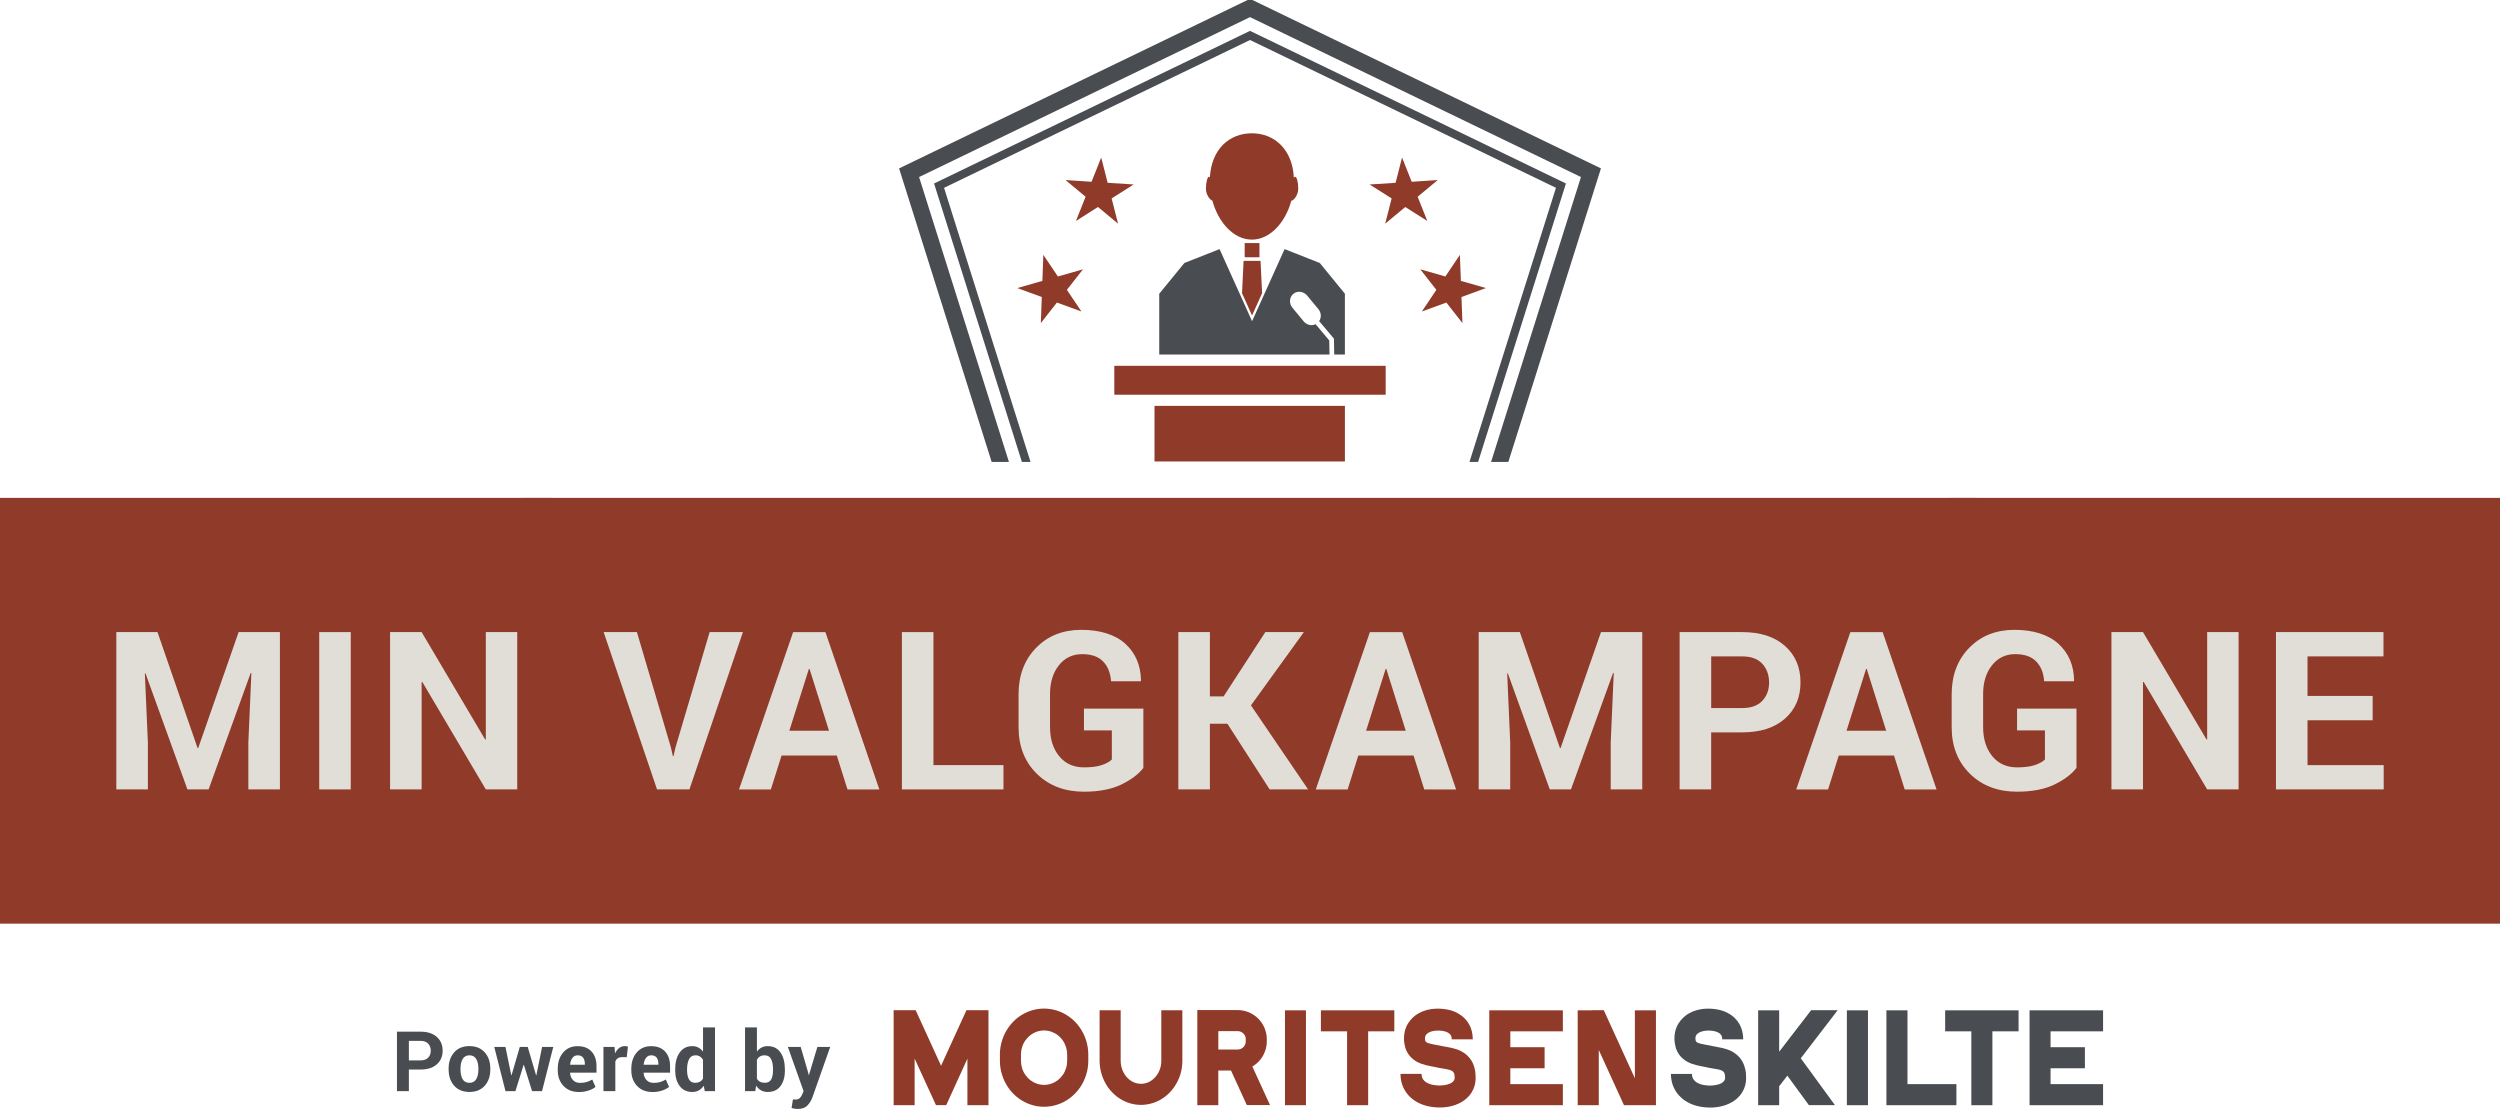 <?xml version="1.0" encoding="UTF-8"?>
<svg id="Lag_1" xmlns="http://www.w3.org/2000/svg" version="1.1" xmlns:xlink="http://www.w3.org/1999/xlink" viewBox="0 0 1115.45 494.81">
  <!-- Generator: Adobe Illustrator 29.4.0, SVG Export Plug-In . SVG Version: 2.1.0 Build 152)  -->
  <defs>
    <style>
      .st0 {
        clip-path: url(#clippath-34);
      }

      .st1 {
        clip-path: url(#clippath-21);
      }

      .st2 {
        clip-path: url(#clippath-6);
      }

      .st3 {
        clip-path: url(#clippath-7);
      }

      .st4 {
        clip-path: url(#clippath-17);
      }

      .st5 {
        clip-path: url(#clippath-31);
      }

      .st6 {
        clip-path: url(#clippath-15);
      }

      .st7 {
        clip-path: url(#clippath-33);
      }

      .st8 {
        clip-path: url(#clippath-18);
      }

      .st9 {
        clip-path: url(#clippath-4);
      }

      .st10 {
        clip-path: url(#clippath-22);
      }

      .st11 {
        clip-path: url(#clippath-23);
      }

      .st12 {
        fill: #903a29;
      }

      .st13 {
        clip-path: url(#clippath-9);
      }

      .st14 {
        clip-path: url(#clippath-10);
      }

      .st15 {
        clip-path: url(#clippath-25);
      }

      .st16 {
        clip-path: url(#clippath-27);
      }

      .st17 {
        clip-path: url(#clippath-11);
      }

      .st18 {
        fill: none;
      }

      .st19 {
        clip-path: url(#clippath-35);
      }

      .st20 {
        clip-path: url(#clippath-28);
      }

      .st21 {
        clip-path: url(#clippath-1);
      }

      .st22 {
        clip-path: url(#clippath-5);
      }

      .st23 {
        clip-path: url(#clippath-20);
      }

      .st24, .st25 {
        fill: #494c50;
      }

      .st26 {
        clip-path: url(#clippath-8);
      }

      .st27 {
        clip-path: url(#clippath-3);
      }

      .st28 {
        clip-path: url(#clippath-26);
      }

      .st29 {
        clip-path: url(#clippath-12);
      }

      .st30 {
        clip-path: url(#clippath-14);
      }

      .st31 {
        clip-path: url(#clippath-30);
      }

      .st32 {
        clip-path: url(#clippath-19);
      }

      .st33 {
        clip-path: url(#clippath-32);
      }

      .st25, .st34 {
        fill-rule: evenodd;
      }

      .st35 {
        clip-path: url(#clippath-16);
      }

      .st36 {
        clip-path: url(#clippath-2);
      }

      .st37 {
        clip-path: url(#clippath-29);
      }

      .st38 {
        clip-path: url(#clippath-13);
      }

      .st39 {
        clip-path: url(#clippath-24);
      }

      .st40 {
        clip-path: url(#clippath);
      }

      .st34 {
        fill: #e1ddd7;
      }
    </style>
    <clipPath id="clippath">
      <rect class="st18" y="0" width="1115.45" height="494.81"/>
    </clipPath>
    <clipPath id="clippath-1">
      <rect class="st18" x="401.15" y="0" width="313.16" height="206.11"/>
    </clipPath>
    <clipPath id="clippath-2">
      <rect class="st18" x="401.15" y="0" width="313.16" height="206.11"/>
    </clipPath>
    <clipPath id="clippath-3">
      <rect class="st18" x="515.12" y="181.09" width="84.95" height="24.8"/>
    </clipPath>
    <clipPath id="clippath-4">
      <rect class="st18" x="416.76" y="13.77" width="281.93" height="192.34"/>
    </clipPath>
    <clipPath id="clippath-5">
      <rect class="st18" x="555.35" y="108.46" width="6.6" height="6.33"/>
    </clipPath>
    <clipPath id="clippath-6">
      <rect class="st18" x="554.17" y="116.4" width="8.95" height="24.35"/>
    </clipPath>
    <clipPath id="clippath-7">
      <rect class="st18" x="497.17" y="163.2" width="121.09" height="12.93"/>
    </clipPath>
    <clipPath id="clippath-8">
      <rect class="st18" x="517.22" y="111.14" width="82.84" height="47.05"/>
    </clipPath>
    <clipPath id="clippath-9">
      <rect class="st18" x="538.06" y="59.48" width="41.18" height="47.44"/>
    </clipPath>
    <clipPath id="clippath-10">
      <rect class="st18" x="633.71" y="113.71" width="29.3" height="30.44"/>
    </clipPath>
    <clipPath id="clippath-11">
      <rect class="st18" x="611.08" y="70.29" width="30.4" height="29.52"/>
    </clipPath>
    <clipPath id="clippath-12">
      <rect class="st18" x="453.89" y="113.71" width="29.3" height="30.44"/>
    </clipPath>
    <clipPath id="clippath-13">
      <rect class="st18" x="475.42" y="70.29" width="30.4" height="29.52"/>
    </clipPath>
    <clipPath id="clippath-14">
      <rect class="st18" x="233.29" y="222.17" width="70.61" height="184.27"/>
    </clipPath>
    <clipPath id="clippath-15">
      <rect class="st18" x="811.56" y="222.17" width="70.6" height="184.27"/>
    </clipPath>
    <clipPath id="clippath-16">
      <rect class="st18" y="222.14" width="1115.45" height="189.98"/>
    </clipPath>
    <clipPath id="clippath-17">
      <rect class="st18" x="51.9" y="281.02" width="1011.66" height="72.22"/>
    </clipPath>
    <clipPath id="clippath-18">
      <rect class="st18" x="177.11" y="450" width="761.24" height="44.8"/>
    </clipPath>
    <clipPath id="clippath-19">
      <rect class="st18" x="177.11" y="458.42" width="193.32" height="36.39"/>
    </clipPath>
    <clipPath id="clippath-20">
      <rect class="st18" x="398.72" y="450" width="539.63" height="44.12"/>
    </clipPath>
    <clipPath id="clippath-21">
      <rect class="st18" x="573.33" y="450.78" width="9.36" height="42.34"/>
    </clipPath>
    <clipPath id="clippath-22">
      <rect class="st18" x="589.36" y="450.78" width="32.76" height="42.34"/>
    </clipPath>
    <clipPath id="clippath-23">
      <rect class="st18" x="664.48" y="450.78" width="32.84" height="42.34"/>
    </clipPath>
    <clipPath id="clippath-24">
      <rect class="st18" x="446.14" y="450" width="39.42" height="43.82"/>
    </clipPath>
    <clipPath id="clippath-25">
      <rect class="st18" x="490.61" y="450.75" width="36.95" height="42.22"/>
    </clipPath>
    <clipPath id="clippath-26">
      <rect class="st18" x="534.23" y="450.68" width="32.45" height="42.44"/>
    </clipPath>
    <clipPath id="clippath-27">
      <rect class="st18" x="703.94" y="450.75" width="34.91" height="42.37"/>
    </clipPath>
    <clipPath id="clippath-28">
      <rect class="st18" x="398.72" y="450.74" width="42.32" height="42.37"/>
    </clipPath>
    <clipPath id="clippath-29">
      <rect class="st18" x="624.86" y="450.01" width="33.54" height="44.11"/>
    </clipPath>
    <clipPath id="clippath-30">
      <rect class="st18" x="824.04" y="450.78" width="9.41" height="42.34"/>
    </clipPath>
    <clipPath id="clippath-31">
      <rect class="st18" x="867.89" y="450.78" width="32.76" height="42.34"/>
    </clipPath>
    <clipPath id="clippath-32">
      <rect class="st18" x="905.55" y="450.78" width="32.8" height="42.34"/>
    </clipPath>
    <clipPath id="clippath-33">
      <rect class="st18" x="841.68" y="450.78" width="31.23" height="42.34"/>
    </clipPath>
    <clipPath id="clippath-34">
      <rect class="st18" x="784.47" y="450.74" width="35.46" height="42.37"/>
    </clipPath>
    <clipPath id="clippath-35">
      <rect class="st18" x="745.51" y="450.01" width="33.54" height="44.11"/>
    </clipPath>
  </defs>
  <g class="st40">
    <g class="st21">
      <g class="st36">
        <polyline class="st24" points="672.99 206.11 714.31 75.14 558.81 0 556.65 0 401.15 75.14 442.46 206.11 450.17 206.11 410.07 78.99 557.73 7.64 705.39 78.99 665.28 206.11 672.99 206.11"/>
      </g>
      <g class="st27">
        <polyline class="st12" points="515.12 205.89 600.07 205.89 600.07 181.09 515.12 181.09 515.12 205.89"/>
      </g>
      <g class="st9">
        <polyline class="st24" points="459.8 206.11 421.22 83.8 557.73 17.85 694.24 83.8 655.65 206.11 659.5 206.11 698.69 81.87 557.73 13.77 416.76 81.87 455.95 206.11 459.8 206.11"/>
      </g>
      <g class="st22">
        <polyline class="st12" points="555.35 114.79 561.94 114.79 561.94 108.46 555.35 108.46 555.35 114.79"/>
      </g>
      <g class="st2">
        <polyline class="st12" points="558.64 140.76 563.12 130.83 562.43 116.4 558.64 116.4 554.86 116.4 554.17 130.83 558.64 140.76"/>
      </g>
      <g class="st3">
        <polyline class="st12" points="497.18 176.12 618.26 176.12 618.26 163.2 497.18 163.2 497.18 176.12"/>
      </g>
      <g class="st26">
        <path class="st24" d="M588.85,117.34l-15.69-6.2-14.51,32.18-14.51-32.18-15.69,6.2-11.22,13.72v27.13h75.97l-.12-6.3-6.08-7.23c-1.75.85-3.97.37-5.33-1.27l-5.02-6.07c-1.59-1.92-1.4-4.69.41-6.2,1.81-1.51,4.57-1.16,6.16.75l5.02,6.07c1.32,1.59,1.4,3.77.34,5.33l6.6,7.84.12,7.07h4.76v-27.13l-11.21-13.72"/>
      </g>
      <g class="st13">
        <path class="st12" d="M540.95,89.53c2.66,9.79,9.52,17.38,17.61,17.38s14.98-7.61,17.62-17.43c.04.02.06.06.11.06.79,0,2.96-2.39,2.96-5.33s-.63-5.35-1.41-5.35c-.2,0-.36.16-.55.43-.6-12.67-8.73-19.82-18.73-19.82s-18.04,7.06-18.72,19.62c-.11-.13-.24-.23-.36-.23-.77,0-1.41,2.4-1.41,5.35s2.1,5.22,2.89,5.31"/>
      </g>
      <g class="st14">
        <polyline class="st12" points="633.71 120.17 644.9 123.36 651.38 113.71 651.81 125.33 663.01 128.52 652.08 132.52 652.51 144.15 645.33 134.99 634.4 138.99 640.88 129.33 633.71 120.17"/>
      </g>
      <g class="st17">
        <polyline class="st12" points="611.08 82.31 622.69 81.56 625.57 70.29 629.87 81.1 641.49 80.34 632.53 87.78 636.83 98.59 627 92.36 618.05 99.8 620.92 88.53 611.08 82.31"/>
      </g>
      <g class="st29">
        <polyline class="st12" points="483.2 120.17 472.01 123.36 465.52 113.71 465.09 125.33 453.89 128.52 464.82 132.52 464.4 144.15 471.58 134.99 482.51 138.99 476.02 129.33 483.2 120.17"/>
      </g>
      <g class="st38">
        <polyline class="st12" points="505.82 82.31 494.21 81.56 491.34 70.29 487.03 81.1 475.42 80.34 484.37 87.78 480.07 98.59 489.9 92.36 498.86 99.8 495.98 88.53 505.82 82.31"/>
      </g>
    </g>
    <g class="st30">
      <polyline class="st24" points="245.76 222.17 233.29 222.17 291.42 406.45 303.9 406.45 245.76 222.17"/>
    </g>
    <g class="st6">
      <polyline class="st24" points="869.7 222.17 811.56 406.45 824.03 406.45 882.16 222.17 869.7 222.17"/>
    </g>
    <g class="st35">
      <path class="st12" d="M0,412.12h1115.45v-189.98H0v189.98"/>
    </g>
    <g class="st4">
      <polyline class="st34" points="70.27 282.03 88.15 333.76 88.44 333.76 106.47 282.03 124.89 282.03 124.89 352.22 110.81 352.22 110.81 331.3 112.16 300.3 111.87 300.25 93.07 352.22 83.62 352.22 64.92 300.45 64.63 300.49 65.98 331.3 65.98 352.22 51.9 352.22 51.9 282.03 70.27 282.03"/>
      <polyline class="st34" points="156.5 352.22 142.43 352.22 142.43 282.03 156.5 282.03 156.5 352.22"/>
      <polyline class="st34" points="230.78 352.22 216.76 352.22 188.41 304.26 188.12 304.3 188.12 352.22 174.04 352.22 174.04 282.03 188.12 282.03 216.47 329.95 216.76 329.9 216.76 282.03 230.78 282.03 230.78 352.22"/>
      <polyline class="st34" points="299.37 333.57 300.23 337.37 300.52 337.37 301.34 333.66 316.62 282.03 331.47 282.03 307.61 352.22 293.15 352.22 269.33 282.03 284.18 282.03 299.37 333.57"/>
      <path class="st34" d="M352.19,326.05h17.69l-8.68-27.58h-.29l-8.73,27.58M373.35,337.09h-24.63l-4.77,15.14h-14.22l24.15-70.19h14.41l24.06,70.19h-14.22l-4.77-15.14Z"/>
      <polyline class="st34" points="416.49 341.38 447.73 341.38 447.73 352.22 402.41 352.22 402.41 282.03 416.49 282.03 416.49 341.38"/>
      <path class="st34" d="M510.14,342.63c-2.09,2.76-5.34,5.22-9.76,7.38-4.42,2.15-10,3.23-16.75,3.23-8.58,0-15.59-2.67-21.02-8-5.43-5.34-8.15-12.26-8.15-20.78v-14.66c0-8.48,2.61-15.4,7.83-20.75,5.22-5.35,11.95-8.03,20.18-8.03s15.1,2.08,19.65,6.24,6.87,9.63,6.97,16.42l-.1.29h-13.26c-.26-3.73-1.45-6.68-3.57-8.85-2.12-2.17-5.22-3.25-9.3-3.25-4.31,0-7.78,1.66-10.41,4.98-2.64,3.32-3.95,7.6-3.95,12.84v14.74c0,5.33,1.37,9.66,4.1,12.98,2.73,3.32,6.41,4.98,11.04,4.98,3.28,0,5.91-.34,7.91-1.01s3.5-1.51,4.53-2.5v-12.98h-12.44v-9.74h26.51v26.47"/>
      <polyline class="st34" points="547.64 322.91 539.83 322.91 539.83 352.22 525.75 352.22 525.75 282.03 539.83 282.03 539.83 310.71 545.95 310.71 564.56 282.03 581.77 282.03 558.15 314.72 583.65 352.22 566.49 352.22 547.64 322.91"/>
      <path class="st34" d="M609.53,326.05h17.69l-8.68-27.58h-.29l-8.73,27.58M630.69,337.09h-24.63l-4.77,15.14h-14.22l24.15-70.19h14.41l24.06,70.19h-14.22l-4.77-15.14Z"/>
      <polyline class="st34" points="678.12 282.03 696.01 333.76 696.3 333.76 714.33 282.03 732.74 282.03 732.74 352.22 718.67 352.22 718.67 331.3 720.02 300.3 719.73 300.25 700.93 352.22 691.48 352.22 672.77 300.45 672.48 300.49 673.83 331.3 673.83 352.22 659.76 352.22 659.76 282.03 678.12 282.03"/>
      <path class="st34" d="M763.49,315.92h13.88c3.92,0,6.89-1.07,8.92-3.21,2.02-2.14,3.04-4.86,3.04-8.17s-1-6.16-3.01-8.36c-2.01-2.2-4.99-3.3-8.94-3.3h-13.88v23.04M763.49,326.77v25.45h-14.08v-70.19h27.96c8.07,0,14.41,2.06,19.04,6.17,4.63,4.11,6.94,9.53,6.94,16.25s-2.31,12.12-6.94,16.2c-4.63,4.08-10.98,6.12-19.04,6.12h-13.88Z"/>
      <path class="st34" d="M823.89,326.05h17.69l-8.68-27.58h-.29l-8.73,27.58M845.06,337.09h-24.63l-4.77,15.14h-14.22l24.15-70.19h14.41l24.06,70.19h-14.22l-4.77-15.14Z"/>
      <path class="st34" d="M926.47,342.63c-2.09,2.76-5.34,5.22-9.76,7.38-4.42,2.15-10,3.23-16.75,3.23-8.58,0-15.59-2.67-21.02-8-5.43-5.34-8.15-12.26-8.15-20.78v-14.66c0-8.48,2.61-15.4,7.83-20.75,5.22-5.35,11.95-8.03,20.18-8.03s15.1,2.08,19.65,6.24c4.55,4.16,6.87,9.63,6.97,16.42l-.1.29h-13.26c-.26-3.73-1.45-6.68-3.57-8.85-2.12-2.17-5.22-3.25-9.3-3.25-4.31,0-7.78,1.66-10.41,4.98-2.64,3.32-3.95,7.6-3.95,12.84v14.74c0,5.33,1.37,9.66,4.1,12.98,2.73,3.32,6.41,4.98,11.04,4.98,3.28,0,5.91-.34,7.91-1.01,1.99-.67,3.5-1.51,4.53-2.5v-12.98h-12.44v-9.74h26.51v26.47"/>
      <polyline class="st34" points="998.82 352.22 984.79 352.22 956.45 304.26 956.16 304.3 956.16 352.22 942.08 352.22 942.08 282.03 956.16 282.03 984.5 329.95 984.79 329.9 984.79 282.03 998.82 282.03 998.82 352.22"/>
      <polyline class="st34" points="1058.64 321.37 1029.57 321.37 1029.57 341.38 1063.56 341.38 1063.56 352.22 1015.49 352.22 1015.49 282.03 1063.46 282.03 1063.46 292.88 1029.57 292.88 1029.57 310.52 1058.64 310.52 1058.64 321.37"/>
    </g>
    <g class="st8">
      <g class="st32">
        <path class="st25" d="M182.43,473.12h5.25c1.48,0,2.61-.4,3.37-1.21.77-.81,1.15-1.84,1.15-3.09s-.38-2.33-1.14-3.16c-.76-.83-1.89-1.25-3.38-1.25h-5.25v8.71M182.43,477.22v9.62h-5.32v-26.53h10.57c3.05,0,5.45.78,7.2,2.33,1.75,1.56,2.62,3.6,2.62,6.14s-.87,4.58-2.62,6.12c-1.75,1.54-4.15,2.31-7.2,2.31h-5.25Z"/>
        <path class="st25" d="M205.46,477.18c0,1.8.32,3.24.95,4.32.63,1.09,1.65,1.63,3.06,1.63s2.38-.55,3.02-1.64c.64-1.09.96-2.53.96-4.31v-.38c0-1.75-.32-3.17-.97-4.28s-1.66-1.66-3.04-1.66-2.38.56-3.02,1.66c-.64,1.11-.96,2.53-.96,4.27v.38M200.16,476.8c0-2.94.82-5.35,2.46-7.23,1.64-1.88,3.91-2.82,6.82-2.82s5.2.94,6.85,2.81,2.48,4.28,2.48,7.23v.38c0,2.96-.82,5.38-2.47,7.24-1.65,1.86-3.92,2.8-6.82,2.8s-5.2-.93-6.84-2.8c-1.65-1.86-2.47-4.28-2.47-7.24v-.38Z"/>
        <polyline class="st25" points="239.19 479.79 239.3 479.79 241.87 467.13 246.86 467.13 241.85 486.84 237.4 486.84 233.74 475.11 233.63 475.11 229.97 486.84 225.54 486.84 220.53 467.13 225.52 467.13 228.13 479.76 228.24 479.76 231.92 467.13 235.47 467.13 239.19 479.79"/>
        <path class="st25" d="M257.76,470.86c-.98,0-1.76.38-2.33,1.13-.57.75-.92,1.74-1.06,2.97l.05.09h6.52v-.47c0-1.13-.26-2.03-.79-2.71-.53-.67-1.33-1.01-2.4-1.01M258.23,487.23c-2.84,0-5.11-.91-6.82-2.73s-2.55-4.14-2.55-6.94v-.73c0-2.93.8-5.34,2.41-7.23,1.61-1.9,3.77-2.84,6.48-2.82,2.66,0,4.73.8,6.2,2.41,1.47,1.6,2.2,3.77,2.2,6.51v2.9h-11.77l-.04.11c.1,1.29.53,2.36,1.3,3.19.77.83,1.82,1.25,3.14,1.25,1.18,0,2.16-.12,2.93-.36.78-.24,1.63-.61,2.55-1.12l1.44,3.29c-.8.66-1.85,1.21-3.15,1.64-1.3.43-2.75.65-4.34.65Z"/>
        <path class="st25" d="M279.62,471.7l-1.95-.05c-.79,0-1.44.16-1.95.49s-.9.79-1.17,1.38v13.32h-5.3v-19.72h4.94l.24,2.92c.46-1.03,1.06-1.84,1.79-2.41.73-.58,1.58-.87,2.54-.87.27,0,.51.02.74.06.22.04.45.09.68.15l-.56,4.72"/>
        <path class="st25" d="M290.58,470.86c-.98,0-1.76.38-2.33,1.13-.57.75-.92,1.74-1.06,2.97l.05.09h6.52v-.47c0-1.13-.26-2.03-.79-2.71-.53-.67-1.33-1.01-2.4-1.01M291.05,487.23c-2.84,0-5.11-.91-6.82-2.73s-2.55-4.14-2.55-6.94v-.73c0-2.93.8-5.34,2.41-7.23,1.61-1.9,3.77-2.84,6.48-2.82,2.66,0,4.73.8,6.2,2.41,1.47,1.6,2.2,3.77,2.2,6.51v2.9h-11.77l-.04.11c.1,1.29.53,2.36,1.3,3.19.77.83,1.82,1.25,3.14,1.25,1.18,0,2.16-.12,2.93-.36.78-.24,1.63-.61,2.55-1.12l1.44,3.29c-.8.66-1.85,1.21-3.15,1.64-1.3.43-2.75.65-4.34.65Z"/>
        <path class="st25" d="M306.56,477.54c0,1.74.29,3.1.87,4.1.58,1,1.53,1.49,2.84,1.49.77,0,1.43-.16,2-.47s1.04-.77,1.4-1.37v-8.45c-.36-.62-.83-1.11-1.39-1.46-.56-.35-1.22-.52-1.98-.52-1.3,0-2.25.58-2.85,1.74s-.9,2.68-.9,4.55v.38M301.25,477.15c0-3.11.67-5.62,2.01-7.53,1.34-1.91,3.23-2.86,5.68-2.86.98,0,1.87.21,2.66.64.79.43,1.48,1.03,2.08,1.82v-10.81h5.34v28.43h-4.57l-.44-2.41c-.62.91-1.35,1.6-2.2,2.08-.84.47-1.81.71-2.91.71-2.42,0-4.3-.89-5.64-2.66-1.34-1.77-2.01-4.12-2.01-7.03v-.38Z"/>
        <path class="st25" d="M344.91,477.15c0-1.93-.28-3.46-.85-4.59-.56-1.13-1.53-1.7-2.89-1.7-.83,0-1.52.17-2.1.52-.57.35-1.02.85-1.35,1.49v8.4c.33.6.78,1.06,1.36,1.37.58.32,1.28.48,2.12.48,1.37,0,2.33-.49,2.88-1.46.55-.97.82-2.35.82-4.13v-.38M350.22,477.53c0,2.94-.66,5.29-1.97,7.05-1.31,1.76-3.21,2.64-5.69,2.64-1.14,0-2.14-.24-3-.72-.86-.48-1.58-1.18-2.18-2.1l-.4,2.44h-4.56v-28.43h5.3v10.81c.57-.79,1.25-1.4,2.05-1.82.8-.43,1.71-.64,2.74-.64,2.5,0,4.41.94,5.72,2.83,1.31,1.89,1.97,4.41,1.97,7.55v.38Z"/>
        <path class="st25" d="M360.6,478.57l.22,1.09h.11l3.77-12.54h5.72l-8,22.67c-.56,1.41-1.32,2.6-2.28,3.56-.96.97-2.4,1.45-4.32,1.45-.45,0-.87-.04-1.25-.11-.38-.07-.85-.18-1.39-.31l.62-3.88c.16.02.33.05.51.07.18.02.35.04.49.04.87,0,1.55-.22,2.02-.65.47-.43.84-.97,1.09-1.61l.62-1.53-7-19.7h5.72l3.33,11.44"/>
      </g>
      <g class="st23">
        <g class="st1">
          <polyline class="st12" points="573.33 493.12 582.7 493.12 582.7 450.78 573.33 450.78 573.33 493.12"/>
        </g>
        <g class="st10">
          <polyline class="st12" points="601.04 450.78 589.36 450.78 589.36 460.17 601.04 460.17 601.04 493.12 610.44 493.12 610.44 460.17 622.12 460.17 622.12 450.78 601.04 450.78"/>
        </g>
        <g class="st11">
          <polyline class="st12" points="664.56 450.78 664.48 450.78 664.48 493.12 697.32 493.12 697.32 483.72 673.88 483.72 673.88 476.64 689.17 476.64 689.17 467.25 673.88 467.25 673.88 460.17 697.32 460.17 697.32 450.78 664.56 450.78"/>
        </g>
        <g class="st39">
          <path class="st12" d="M476.15,473.32c0,1.12-.16,2.23-.51,3.31-.35,1.08-.82,2.11-1.49,3.04-.67.92-1.45,1.74-2.35,2.41-2.78,2.01-5.96,2.46-9.05,1.48-.98-.33-1.96-.83-2.86-1.49-.9-.66-1.69-1.48-2.35-2.41-1.37-1.91-2-4.17-2-6.34v-2.81c0-1.12.16-2.23.51-3.31.31-1.08.82-2.11,1.49-3.04.67-.93,1.45-1.74,2.35-2.41,2.78-2.01,5.96-2.46,9.01-1.49,1.02.33,2,.83,2.9,1.49.9.66,1.69,1.48,2.35,2.41,1.33,1.91,2,4.18,2,6.35v2.81M465.85,450c-2,0-3.96.31-5.88.94-1.92.63-3.8,1.58-5.52,2.84-1.69,1.26-3.21,2.82-4.47,4.6-1.25,1.77-2.23,3.75-2.86,5.8-.67,2.06-.98,4.19-.98,6.32v2.81c0,2.13.31,4.27.98,6.32.63,2.06,1.61,4.04,2.86,5.81,1.25,1.77,2.78,3.34,4.47,4.6,1.72,1.26,3.6,2.21,5.52,2.84,1.92.63,3.88.94,5.88.94s3.96-.31,5.88-.94c1.92-.63,3.8-1.58,5.49-2.84,1.72-1.26,3.25-2.83,4.51-4.6,1.25-1.77,2.23-3.75,2.86-5.8.67-2.06.98-4.19.98-6.32v-2.81c0-2.13-.31-4.27-.98-6.32-.63-2.05-1.61-4.03-2.86-5.8-1.25-1.78-2.78-3.34-4.51-4.6-1.69-1.26-3.57-2.21-5.49-2.84-1.92-.63-3.92-.94-5.88-.94Z"/>
        </g>
        <g class="st15">
          <path class="st12" d="M518.16,473.26c0,.93-.12,1.86-.31,2.76-.24.9-.55,1.77-.98,2.57-.43.8-.98,1.54-1.57,2.17-1.88,2.01-4.08,2.8-6.19,2.81-1.41,0-2.86-.36-4.31-1.22-.67-.42-1.33-.95-1.92-1.58-.59-.63-1.1-1.37-1.53-2.17-.9-1.65-1.33-3.51-1.33-5.33v-22.52h-9.4v22.52c0,2.07.31,4.14.94,6.14.63,1.99,1.53,3.9,2.7,5.6,1.22,1.71,2.67,3.2,4.23,4.4,1.61,1.19,3.37,2.1,5.13,2.69,3.53,1.16,7.29,1.19,10.93,0,1.8-.59,3.53-1.49,5.13-2.69,1.61-1.2,3.06-2.69,4.23-4.4,1.17-1.7,2.12-3.61,2.74-5.6.59-1.99.9-4.06.9-6.13v-22.52h-9.4v22.52"/>
        </g>
        <g class="st28">
          <path class="st12" d="M543.59,460.07h8.62c.67,0,1.41.18,2.12.69.7.5,1.14,1.17,1.33,1.83.24.67.16,1.37.16,2.06s-.16,1.42-.67,2.12c-.51.69-1.18,1.12-1.84,1.33-.35.11-.74.17-1.1.17h-8.62v-8.2M565.22,464.65v-.96c0-1.33-.2-2.66-.63-3.95-.39-1.29-1.02-2.53-1.84-3.66-.82-1.12-1.8-2.13-2.94-2.94-2.31-1.67-5.02-2.47-7.6-2.46h-17.99v42.44h9.36v-15.46h5.68l7.05,15.41h10.35l-7.88-17.21c1.33-.79,2.51-1.8,3.49-2.98.94-1.18,1.72-2.52,2.2-3.92.51-1.4.74-2.86.74-4.31Z"/>
        </g>
        <g class="st16">
          <polyline class="st12" points="729.45 450.78 729.45 481.12 715.58 450.74 710.48 450.74 710.4 450.78 703.94 450.78 703.94 493.12 713.34 493.12 713.34 468.47 724.59 493.12 738.85 493.12 738.85 450.78 729.45 450.78"/>
        </g>
        <g class="st20">
          <polyline class="st12" points="431.21 450.74 419.88 475.52 408.56 450.74 398.72 450.74 398.72 493.12 408.09 493.12 408.09 472.33 417.61 493.08 422.19 493.08 431.64 472.36 431.64 493.12 441.04 493.12 441.04 450.74 431.21 450.74"/>
        </g>
        <g class="st37">
          <path class="st12" d="M644.92,467c-.47-.07-.9-.15-1.22-.2-.63-.11-.71-.15-.98-.22-.16-.03-.28-.06-.43-.09-.16-.03-.31-.07-.63-.12-.31-.05-.7-.12-1.29-.23-.59-.11-1.33-.26-1.88-.38-.55-.12-.9-.22-1.14-.31-.27-.09-.47-.17-.59-.24-.35-.16-.67-.43-.78-.67-.12-.21-.16-.7-.2-1.2,0-.72.2-1.43.9-2.08.24-.22.55-.44.98-.64.39-.2.86-.39,1.49-.53.59-.13,1.25-.22,2-.26.7-.03,1.41,0,2.07.08.67.08,1.22.21,1.72.36.47.15.86.33,1.18.52.31.18.59.38.78.57.82.85.78,1.54.82,2.36h9.41c0-1.23-.16-2.46-.43-3.6-.27-1.14-.7-2.19-1.25-3.16-.55-.97-1.22-1.86-2.08-2.7-.86-.84-1.92-1.62-3.13-2.28-1.22-.65-2.66-1.18-4.27-1.51-1.61-.33-3.41-.47-5.01-.43-1.61.04-3.02.26-4.31.59-1.29.34-2.43.81-3.49,1.37-1.06.56-1.96,1.23-2.82,2.03-.82.8-1.57,1.73-2.19,2.75-1.25,2.1-1.8,4.53-1.72,6.91,0,.67.08,1.34.2,1.97.35,2.14,1.06,4.23,3.13,6.29.47.45,1.02.88,1.65,1.32.67.44,1.45.89,2.74,1.35,1.25.45,3.06.92,4.86,1.23.35.05.67.11.9.15.39.07.47.1.67.14.2.05.35.09.55.14.24.05.47.1.86.17.39.07.98.17,1.72.29.74.12,1.65.28,2.27.41.59.13.94.24,1.18.34.27.1.47.19.63.27.35.2.71.55.86.88.08.12.12.26.2.43.04.17.08.38.12.7.04.33.04.76.08,1.05,0,.55-.08.68-.19.98-.12.28-.27.55-.59.83-.12.14-.31.28-.55.43-.2.14-.47.29-.78.43-.31.14-.71.29-1.18.41-.98.27-2.27.43-3.53.44-1.06-.04-2.15-.15-2.94-.31-.82-.16-1.37-.36-1.84-.55-.43-.19-.78-.38-1.1-.56-.27-.19-.51-.38-.74-.58-1.14-1.09-1.33-2.11-1.33-3.21h-9.4c0,1.58.24,3.16.7,4.64.47,1.48,1.22,2.85,2.16,4.09.94,1.24,2.15,2.35,3.57,3.29,1.41.93,3.1,1.69,4.94,2.2,1.88.5,3.92.76,5.8.79,1.84.03,3.53-.16,5.05-.5,1.53-.34,2.9-.84,4.12-1.45,1.25-.62,2.31-1.34,3.21-2.16.9-.81,1.65-1.71,2.23-2.67,1.22-1.97,1.76-4.19,1.76-6.39,0-.73-.04-1.46-.12-2.15-.04-.69-.16-1.34-.31-1.95-.51-2.1-1.33-4.11-3.57-6.15-.51-.44-1.06-.85-1.72-1.27-.71-.43-1.49-.86-2.78-1.29-1.33-.43-3.13-.86-4.98-1.15"/>
        </g>
        <g class="st31">
          <polyline class="st24" points="824.04 493.12 833.45 493.12 833.45 450.78 824.04 450.78 824.04 493.12"/>
        </g>
        <g class="st5">
          <polyline class="st24" points="879.57 450.78 867.89 450.78 867.89 460.17 879.57 460.17 879.57 493.12 888.97 493.12 888.97 460.17 900.65 460.17 900.65 450.78 879.57 450.78"/>
        </g>
        <g class="st33">
          <polyline class="st24" points="905.59 450.78 905.55 450.78 905.55 493.12 938.35 493.12 938.35 483.72 914.92 483.72 914.92 476.64 930.24 476.64 930.24 467.25 914.92 467.25 914.92 460.17 938.35 460.17 938.35 450.78 905.59 450.78"/>
        </g>
        <g class="st7">
          <polyline class="st24" points="851.08 450.78 841.68 450.78 841.68 493.12 872.91 493.12 872.91 483.72 851.08 483.72 851.08 450.78"/>
        </g>
        <g class="st0">
          <polyline class="st24" points="808.09 450.74 793.83 469.26 793.83 450.78 784.46 450.78 784.46 493.12 793.83 493.12 793.83 484.67 797.47 479.94 807.08 493.08 818.71 493.08 803.47 472.19 819.93 450.74 808.09 450.74"/>
        </g>
        <g class="st19">
          <path class="st24" d="M765.58,467c-.47-.07-.94-.15-1.22-.2-.63-.11-.71-.15-.98-.22-.16-.03-.27-.06-.43-.09-.16-.03-.31-.07-.63-.12-.31-.05-.7-.12-1.29-.23-.59-.11-1.33-.26-1.88-.38-.55-.12-.9-.22-1.14-.31-.27-.09-.43-.17-.59-.24-.35-.16-.67-.43-.74-.67-.16-.21-.2-.7-.2-1.2-.04-.72.16-1.43.86-2.08.23-.22.59-.44.98-.64.39-.2.9-.39,1.49-.53.59-.13,1.29-.22,2-.26.71-.03,1.45,0,2.08.08.67.08,1.22.21,1.72.36.47.15.86.33,1.18.52.35.18.59.38.78.57.82.85.82,1.54.86,2.36h9.37c0-1.23-.16-2.46-.43-3.6-.27-1.14-.71-2.19-1.25-3.16-.55-.97-1.22-1.86-2.08-2.7-.86-.84-1.88-1.62-3.13-2.28-1.22-.65-2.67-1.18-4.27-1.51-1.61-.33-3.37-.47-5.01-.43-1.61.04-3.02.26-4.31.59-1.29.34-2.43.81-3.49,1.37-1.02.56-1.96,1.23-2.78,2.03-.86.8-1.61,1.73-2.23,2.75-1.25,2.1-1.8,4.53-1.72,6.91.04.67.08,1.34.2,1.97.35,2.14,1.06,4.23,3.13,6.29.47.45,1.02.88,1.65,1.32.67.44,1.45.89,2.74,1.35,1.29.45,3.05.92,4.86,1.23.35.06.7.12.9.16.39.07.47.1.67.14.2.05.35.09.59.14.2.05.43.1.82.17.43.07.98.17,1.72.29.74.12,1.65.28,2.27.41.63.13.94.24,1.18.34.27.1.47.19.63.27.35.2.71.55.86.88.08.12.16.26.19.43.04.17.08.38.12.7.04.33.08.76.08,1.05,0,.52-.04.62-.16.91-.12.38-.39.74-.86,1.12-.16.13-.35.26-.55.39-.24.13-.51.26-.82.39-.35.12-.71.25-1.18.36-.94.23-2.12.37-3.25.37-1.06-.04-2.12-.15-2.94-.31-.82-.16-1.37-.36-1.84-.55-.43-.19-.78-.38-1.1-.56-.27-.19-.51-.38-.74-.58-1.14-1.09-1.33-2.11-1.33-3.21h-9.4c0,1.58.24,3.16.71,4.64.51,1.48,1.22,2.85,2.15,4.09.98,1.24,2.16,2.35,3.57,3.29,1.41.93,3.1,1.69,4.94,2.2,1.88.5,3.92.76,5.8.79,1.88.03,3.53-.16,5.06-.5,1.53-.34,2.9-.84,4.12-1.45,1.25-.62,2.31-1.34,3.21-2.16.9-.81,1.65-1.71,2.23-2.67,1.22-1.97,1.8-4.19,1.76-6.39,0-.73-.04-1.46-.08-2.15-.08-.69-.19-1.34-.35-1.95-.51-2.1-1.33-4.11-3.57-6.15-.47-.44-1.06-.85-1.72-1.27-.7-.43-1.49-.86-2.78-1.29-1.33-.43-3.13-.86-4.98-1.15"/>
        </g>
      </g>
    </g>
  </g>
</svg>